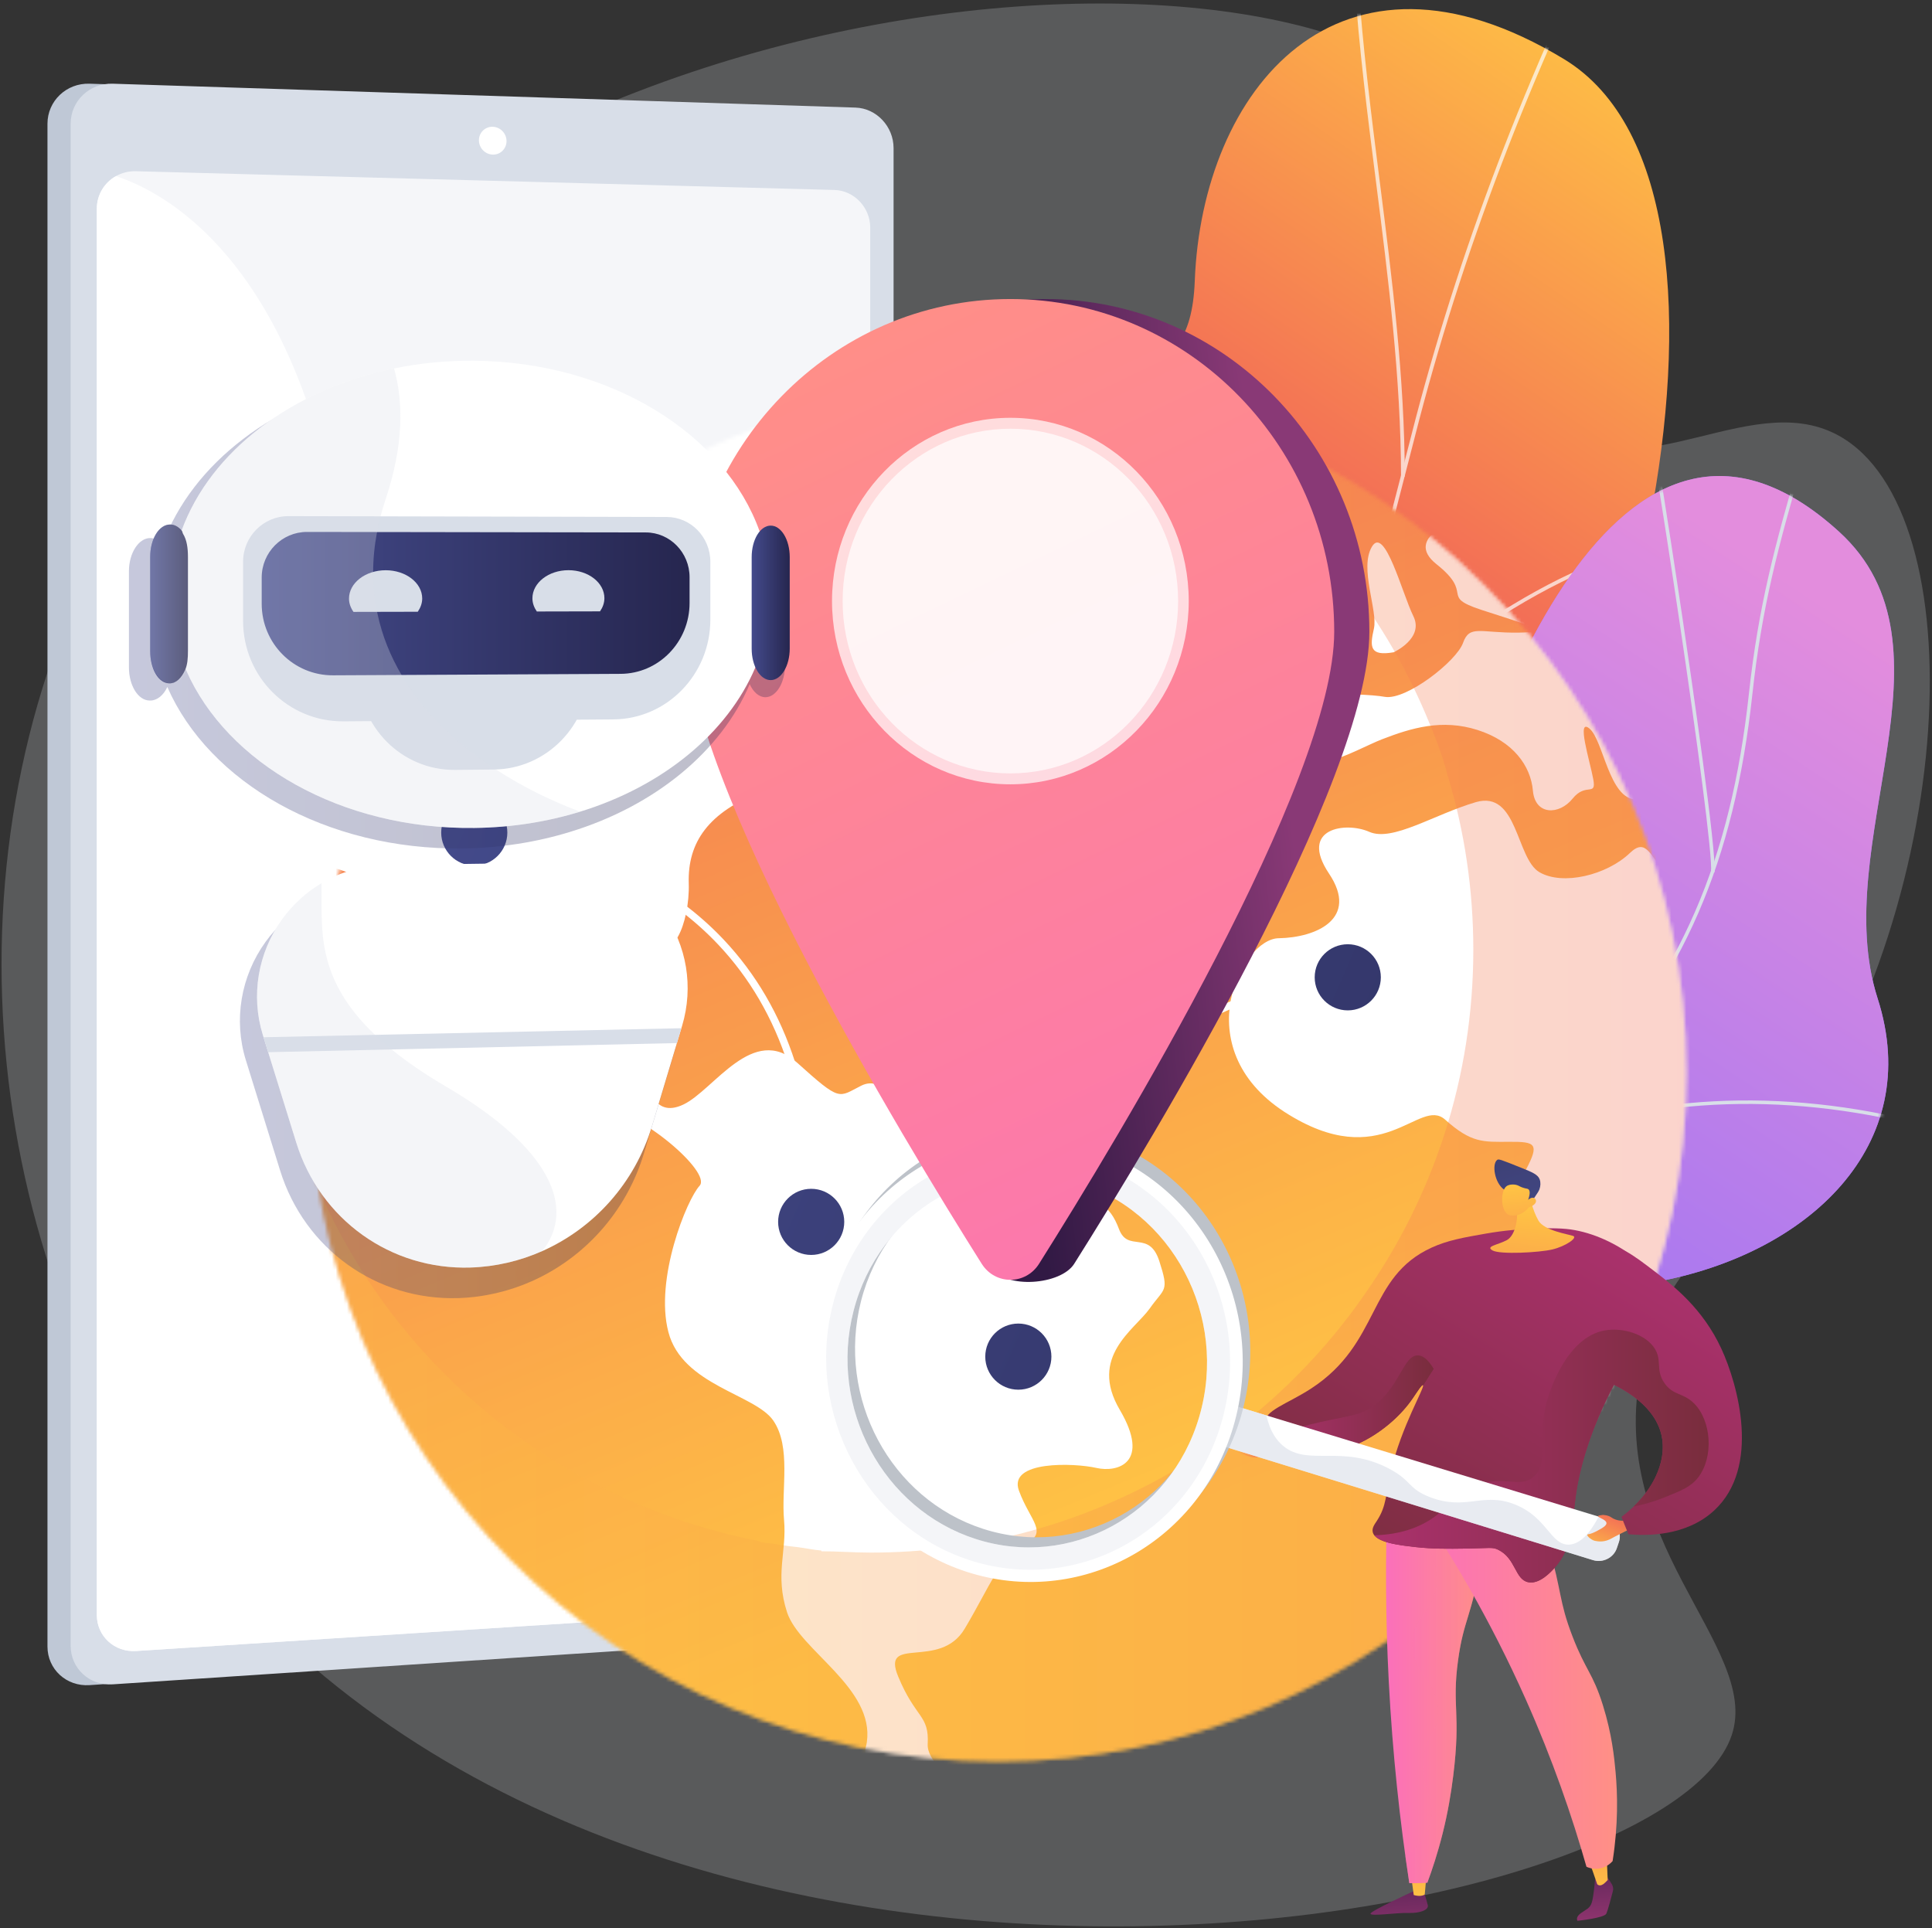 <svg width="515" height="514" viewBox="0 0 515 514" fill="none" xmlns="http://www.w3.org/2000/svg">
<rect x="0" y="0" width="515" height="514" fill="#333333" stroke="none"/>
<path d="M389.075 30.725C406.623 55.293 386.774 95.631 412.623 113.975C437.786 131.831 468.15 101.809 491.848 117.158C527.003 139.928 521.741 245.865 471.391 312.181C456.249 332.125 443.504 339.957 438.059 362.389C426.366 410.557 469.536 438.683 461.628 462.528C443.822 516.22 161.796 564.083 46.753 404.497C-6.976 329.963 -16.038 221.615 30.395 138.763C114.3 -10.949 349.698 -24.4 389.075 30.725Z" fill="#F4F7FA" fill-opacity="0.2"/>
<path d="M319.18 381.077C320.063 392.079 322.026 401.024 323.389 411.732C279.065 397.68 233.76 392.26 188.796 378.096C230.91 334.278 264.25 318.79 263.145 248.33C262.626 215.264 251.915 150.247 271.989 123.218C294.859 92.425 317.251 107.379 318.48 74.924C320.401 24.199 356.472 -20.828 416.896 15.752C476.532 51.855 429.863 226.691 380.976 265.264C345.955 306.423 314.566 323.63 319.18 381.077Z" fill="url(#paint0_linear_6198_956)"/>
<mask id="mask0_6198_956" style="mask-type:luminance" maskUnits="userSpaceOnUse" x="188" y="2" width="257" height="410">
<path d="M319.18 381.077C320.063 392.079 322.026 401.024 323.389 411.732C279.065 397.68 233.76 392.26 188.796 378.096C230.91 334.278 264.25 318.79 263.145 248.33C262.626 215.264 251.915 150.247 271.989 123.218C294.859 92.425 317.251 107.379 318.48 74.924C320.401 24.199 356.472 -20.828 416.896 15.752C476.532 51.855 429.863 226.691 380.976 265.264C345.955 306.423 314.566 323.63 319.18 381.077Z" fill="white"/>
</mask>
<g mask="url(#mask0_6198_956)">
<g opacity="0.7">
<path d="M254.238 388.597L255.14 389.034C262.611 373.6 271.386 358.565 279.872 344.025L283.095 338.5C289.907 326.796 295.792 316.206 300.983 306.862C303.892 301.628 306.656 296.654 309.367 291.867C317.662 277.222 323.494 266.99 326.394 261.903L328.307 258.542C351.039 218.378 367.152 155.439 375.809 121.626C376.745 117.967 377.583 114.696 378.318 111.89C390.965 63.66 409.9 14.991 434.596 -32.766L433.706 -33.226C408.975 14.596 390.014 63.334 377.349 111.635C376.613 114.443 375.775 117.716 374.838 121.377C366.193 155.145 350.101 218 327.435 258.048L325.523 261.407C322.623 266.494 316.79 276.727 308.495 291.373C305.782 296.162 303.017 301.138 300.107 306.375C294.918 315.715 289.036 326.3 282.228 337.996L279.007 343.52C270.511 358.076 261.726 373.128 254.238 388.597Z" fill="#FCFDFE"/>
<path d="M296.855 314.681L297.75 315.132C311.51 287.875 316.692 250.316 312.735 206.515C309.44 170.032 299.758 130.417 286.171 97.826L285.246 98.212C311.581 161.38 326.446 256.065 296.855 314.681Z" fill="#FCFDFE"/>
<path d="M373.462 127.054L374.463 127.053C374.429 100.655 371.057 74.109 367.795 48.435C365.563 30.866 363.255 12.698 362.035 -5.272L361.035 -5.204C362.257 12.795 364.567 30.979 366.801 48.562C370.058 74.204 373.427 100.72 373.462 127.054Z" fill="#FCFDFE"/>
<path d="M350.079 209.15C372.089 179.784 414.875 150.445 441.64 146.365L441.489 145.375C414.508 149.487 371.418 179.008 349.277 208.549L350.079 209.15Z" fill="#FCFDFE"/>
</g>
</g>
<path d="M381.701 245.704C370.048 297.202 340.438 285.395 301.977 271.974C307.536 320.834 311.151 368.614 314.652 417.116C340.527 425.716 359.22 431.395 374.519 402.039C391.821 368.839 400.706 349.105 441.276 341.755C481.845 334.405 513.125 305.419 500.508 266.177C487.23 224.88 523.86 172.353 490.211 141.734C431.581 88.383 393.836 192.079 381.701 245.704Z" fill="url(#paint1_linear_6198_956)"/>
<path d="M381.701 245.704C370.048 297.202 340.438 285.395 301.977 271.974C307.536 320.834 311.151 368.614 314.652 417.116C340.527 425.716 359.22 431.395 374.519 402.039C391.821 368.839 400.706 349.105 441.276 341.755C481.845 334.405 513.125 305.419 500.508 266.177C487.23 224.88 523.86 172.353 490.211 141.734C431.581 88.383 393.836 192.079 381.701 245.704Z" fill="url(#paint2_linear_6198_956)"/>
<mask id="mask1_6198_956" style="mask-type:luminance" maskUnits="userSpaceOnUse" x="301" y="126" width="204" height="299">
<path d="M381.701 245.704C370.048 297.202 340.438 285.395 301.977 271.974C307.536 320.834 311.151 368.614 314.652 417.116C340.527 425.716 359.22 431.395 374.519 402.039C391.821 368.839 400.706 349.105 441.276 341.755C481.845 334.405 513.125 305.419 500.508 266.177C487.23 224.88 523.86 172.353 490.211 141.734C431.581 88.383 393.836 192.079 381.701 245.704Z" fill="white"/>
</mask>
<g mask="url(#mask1_6198_956)">
<path d="M319.573 355.178C360.044 336.63 393.253 320.049 421.558 289.943C448.649 261.13 462.278 229.745 467.128 184.998C469.642 161.813 474.064 145.486 480.523 123.222L479.625 122.961C473.152 145.273 468.72 161.637 466.199 184.897C461.372 229.426 447.817 260.65 420.877 289.303C392.688 319.285 359.561 335.823 319.183 354.328L319.573 355.178Z" fill="#D8DEE8"/>
<path d="M368.777 420.511L369.513 419.936C360.497 408.384 350.717 398.938 339.615 391.059C333.934 387.027 328.085 384.251 321.049 381.323L320.69 382.186C327.668 385.09 333.464 387.84 339.074 391.821C350.101 399.647 359.817 409.031 368.777 420.511Z" fill="#D8DEE8"/>
<path d="M403.248 307.267C433.782 293.205 471.391 290.47 509.148 299.568L509.367 298.66C471.406 289.513 433.581 292.268 402.857 306.418L403.248 307.267Z" fill="#D8DEE8"/>
<path d="M456.081 232.465L457.006 232.595C457.705 227.639 450.814 180.414 448.685 166.058C444.281 136.354 439.148 104.431 438.182 102.427L437.34 102.834C438.143 104.499 442.915 133.515 447.761 166.195C452.138 195.715 456.622 228.626 456.081 232.465Z" fill="#D8DEE8"/>
</g>
<path d="M232.23 39.493V424.971C232.23 430.736 227.301 432.14 221.707 432.508L26.862 449.027L23.863 449.225C17.705 449.632 12.653 445 12.653 438.929V32.989C12.653 26.918 17.705 22.113 23.863 22.312L27.933 22.442L223.446 37.392C229.039 37.568 232.23 33.728 232.23 39.493Z" fill="#BFC8D6"/>
<path d="M238.193 39.485V424.777C238.193 430.539 233.632 435.555 228.044 435.924L30.029 449.016C23.877 449.423 18.83 444.792 18.83 438.725V32.983C18.83 26.916 23.877 22.114 30.029 22.312L228.044 28.682C233.632 28.862 238.193 33.723 238.193 39.485Z" fill="#D8DEE8"/>
<path opacity="0.74" d="M231.973 60.687V417.792C231.973 423.172 227.666 427.851 222.443 428.188L36.235 440.132C30.514 440.496 25.808 436.172 25.808 430.523V55.642C25.808 51.895 27.861 48.654 30.921 46.943C32.477 46.07 34.284 45.597 36.21 45.646L222.443 50.645C227.666 50.787 231.973 55.301 231.973 60.687Z" fill="white"/>
<path d="M135.021 37.613C135.021 39.66 133.377 41.273 131.346 41.215C129.314 41.157 127.665 39.447 127.665 37.397C127.665 35.346 129.314 33.733 131.346 33.795C133.377 33.856 135.021 35.566 135.021 37.613Z" fill="white"/>
<path d="M231.973 390.48V417.792C231.973 423.172 227.666 427.851 222.443 428.188L36.235 440.132C30.514 440.496 25.808 436.172 25.808 430.522V55.642C25.808 51.895 27.861 48.654 30.921 46.943C46.313 52.009 91.223 76.149 94.819 186.482C98.348 294.562 208.486 318.568 231.973 390.48Z" fill="white"/>
<mask id="mask2_6198_956" style="mask-type:luminance" maskUnits="userSpaceOnUse" x="82" y="102" width="368" height="368">
<path d="M265.959 469.573C367.342 469.573 449.529 387.386 449.529 286.003C449.529 184.62 367.342 102.432 265.959 102.432C164.576 102.432 82.389 184.62 82.389 286.003C82.389 387.386 164.576 469.573 265.959 469.573Z" fill="white"/>
</mask>
<g mask="url(#mask2_6198_956)">
<path d="M451.777 286.159C451.777 325.496 439.423 361.987 418.475 392.024C418.393 392.147 418.097 392.266 418.097 392.389V392.394C385.23 440.553 328.91 471.754 265.733 471.754C260.566 471.754 255.616 471.513 250.557 470.814C250.552 470.814 250.552 470.814 250.552 470.814C250.531 470.814 250.521 471.121 250.5 471.121C248.009 470.915 245.539 470.819 243.078 470.516C242.204 470.413 241.329 470.378 240.459 470.254C239.687 470.151 238.92 470.082 238.153 469.964C237.484 469.866 236.82 469.783 236.161 469.674C236.012 469.649 235.863 469.633 235.713 469.612C234.092 469.345 232.476 469.067 230.865 468.758C230.855 468.758 230.85 468.755 230.839 468.755C144.944 452.347 80.043 376.834 80.043 286.158C80.043 266.986 82.828 248.489 88.222 231.087C89.066 228.36 90.118 225.663 90.817 222.992V222.987C92.915 218.535 94.321 214.165 96.251 209.878C97.028 208.164 97.888 206.461 98.706 204.773C103.23 195.498 108.531 186.656 114.475 178.323C115.016 177.566 115.577 176.815 116.128 176.063C118.33 173.068 120.629 170.145 123.011 167.288C126.578 163.006 130.334 158.883 134.266 154.941C144.503 144.668 155.936 135.584 168.335 127.92C172.169 125.547 176.102 123.309 180.117 121.219C189.839 116.144 200.061 111.908 210.7 108.604C228.158 103.174 246.717 100.251 265.961 100.251C310.219 100.251 350.863 115.712 382.783 141.528C406.263 160.52 425.359 185.106 437.372 213.264C440.059 219.554 441.874 226.018 444.671 232.637V232.642C444.671 232.673 444.351 232.694 444.361 232.725C449.436 249.648 451.777 267.584 451.777 286.159Z" fill="url(#paint3_linear_6198_956)"/>
<path d="M306.461 348.837C302.473 354.457 290.131 361.673 298.504 375.847C306.806 389.986 297.928 392.636 292.215 391.314C286.476 390.006 268.637 389.275 271.612 397.382C274.577 405.498 279.688 408.54 273.151 411.674C266.62 414.793 263.856 422.941 257.17 434.156C250.531 445.391 234.751 435.674 239.424 446.935C244.087 458.202 247.726 457.111 247.289 464.959C247.186 467.116 248.617 469.329 250.552 471.434C248.061 471.228 245.559 470.976 243.078 470.672C242.203 470.569 241.328 470.456 240.459 470.333C239.687 470.23 238.92 470.122 238.153 470.003C237.484 469.906 236.82 469.803 236.161 469.694C236.012 469.669 236.05 469.643 235.901 469.623C234.305 469.355 233.477 469.067 231.379 468.763V468.758C229.981 467.43 230.857 465.989 231.068 464.435C233.152 449.941 213.156 439.982 209.805 429.827C206.512 419.698 209.764 413.656 209.002 405.262C208.22 396.882 210.96 385.771 206.138 378.709C201.315 371.673 181.874 369.316 178.173 355.116C174.447 340.947 183.113 319.727 186.48 316.114C189.805 312.501 170.383 296.062 161.139 295.537C151.854 294.97 155.569 276.277 139.871 279.124C124.142 281.882 95.886 273.107 101.722 263.668C106.539 255.891 114.626 238.736 88.228 231.088C89.072 228.36 90.117 225.663 90.817 222.992V222.987C92.915 218.535 94.321 214.165 96.251 209.878C97.028 208.164 97.887 206.461 98.706 204.772C103.235 195.498 108.536 186.655 114.475 178.323C115.016 177.566 115.576 176.815 116.127 176.063C118.335 173.068 120.633 170.139 123.011 167.288C126.578 163.006 130.334 158.883 134.266 154.941C144.503 144.668 155.936 135.584 168.334 127.92C173.563 131.585 179.535 133.844 184.692 131.06C197.338 123.983 189 122.897 183.823 122.634C182.474 122.568 181.167 122.032 180.117 121.219C189.839 116.144 200.061 111.908 210.699 108.604C209.912 115.743 200.21 127.21 207.349 125.81C215.656 124.23 219.048 101.785 225.147 109.242C231.333 116.731 218.378 126.546 230.546 120.859C242.728 115.228 244.354 102.659 257.932 108.774C271.576 114.965 270.331 122.294 274.139 121.569C277.933 120.853 290.202 129.099 282.781 135.882C275.292 142.686 268.426 134.019 257.201 131.404C245.971 128.821 246.243 138.008 241.076 140.108C235.821 142.136 210.473 129.886 204.251 140.957C197.961 151.94 195.285 159.604 204.621 159.321C213.947 159.058 214.55 156.644 213.819 163.541C213.072 170.443 214.771 175.61 223.222 169.12C231.647 162.64 229.758 156.32 236.346 159.408C242.939 162.507 243.716 159.702 250.726 154.611C257.731 149.521 266.949 148.991 269.363 160.412C271.782 171.838 267.649 174.401 255.328 174.977C243.001 175.574 241.606 171.689 237.679 181.992C233.773 192.302 217.468 205.539 203.155 210.995C188.867 216.461 183.267 224.536 183.597 235.432C183.936 246.348 178.563 257.862 174.976 248.865C171.373 239.843 161.275 224.649 150.971 234.804C140.646 244.979 122.679 262.967 142.535 266.256C162.351 269.607 152.01 251.042 162.026 254.753C172.027 258.49 155.691 266.673 162.376 269.627C169.072 272.607 171.877 271.212 171.826 280.338C171.774 289.458 174.044 298.316 182.171 294.445C190.293 290.59 200.725 272.71 212.475 283.287C224.241 293.889 223.407 292.51 229.578 289.422C235.744 286.339 239.671 295.583 242.198 299.793C244.725 303.998 254.638 299.705 262.672 312.232C270.701 324.76 273.851 326.994 283.007 322.485C292.168 317.981 295.895 321.327 298.283 327.652C300.661 333.978 306.302 327.796 309.019 336.155C311.722 344.509 310.425 343.212 306.461 348.837Z" fill="white"/>
<path d="M337.815 197.063C331.325 183.136 363.482 184.7 369.164 185.771C374.882 186.723 388.295 176.239 389.998 171.365C391.748 166.455 394.62 168.786 404.796 168.647C414.966 168.539 405.979 166.239 394.785 162.548C383.611 158.868 393.163 158.498 382.865 150.366C378.434 146.804 379.828 143.778 382.782 141.529C406.262 160.52 425.022 185.107 437.035 213.265C436.695 213.162 436.376 213.105 436.078 213.1C428.954 213.059 427.385 197.31 423.715 194.242C420.097 191.18 423.818 202.894 424.703 207.707C425.594 212.524 422.752 208.473 419.201 212.894C415.635 217.321 409.196 217.403 408.614 210.764C408.022 204.14 403.354 197.634 393.879 194.608C384.404 191.582 376.205 194.067 368.505 197.037C360.847 199.955 344.351 210.882 337.815 197.063Z" fill="white"/>
<path d="M418.548 392.389C419.192 387.608 420.242 382.667 418.245 380.86C413.391 376.357 412.331 364.087 414.014 357.87C415.692 351.637 428.77 351.992 419.897 341.642C410.998 331.261 402.979 318.939 406.716 311.893C410.452 304.857 409.32 304.343 402.315 304.384C395.3 304.425 392.228 304.734 385.244 298.496C378.254 292.176 368.64 313.411 342.335 296.381C316.034 279.18 331.012 250.188 340.868 250.116C350.786 249.951 362.371 244.943 354.244 232.848C346.143 220.707 358.804 218.993 364.991 221.752C371.188 224.48 382.176 217.15 393.376 213.846C404.601 210.557 404.107 228.844 410.339 232.503C416.608 236.168 428.353 233.26 434.457 227.403C438.817 223.224 439.769 228.098 444.077 232.725C449.152 249.648 451.874 267.584 451.874 286.159C451.874 325.656 439.558 362.28 418.548 392.389Z" fill="white"/>
<path d="M371.499 173.882C371.505 173.87 379.701 170.171 376.73 164.21C373.787 158.247 369.118 139.974 365.707 145.732C362.274 151.517 367.335 162.748 366.229 167.594C365.115 172.454 365.085 174.998 371.499 173.882Z" fill="white"/>
<path d="M363.315 168.304C363.199 166.383 364.409 158.581 358.27 158.826C358.281 158.813 349.39 162.524 354.592 168.827C359.816 175.111 363.448 170.22 363.315 168.304Z" fill="white"/>
</g>
<mask id="mask3_6198_956" style="mask-type:luminance" maskUnits="userSpaceOnUse" x="82" y="102" width="368" height="368">
<path d="M265.959 469.573C367.342 469.573 449.529 387.386 449.529 286.003C449.529 184.62 367.342 102.432 265.959 102.432C164.576 102.432 82.389 184.62 82.389 286.003C82.389 387.386 164.576 469.573 265.959 469.573Z" fill="white"/>
</mask>
<g mask="url(#mask3_6198_956)">
<path opacity="0.3" d="M451.283 285.834C451.283 325.171 439.176 361.662 418.228 391.699C418.146 391.822 418.098 391.94 418.098 392.064V392.069C384.53 440.228 328.663 471.282 265.486 471.282C260.319 471.282 255.122 470.888 250.063 470.189C250.058 470.189 250.058 470.189 250.058 470.189C250.037 470.189 250.027 470.649 250.006 470.649C247.515 470.443 245.045 470.418 242.584 470.114C241.709 470.012 240.835 470.014 239.965 469.891C239.193 469.788 238.426 469.738 237.659 469.62C236.99 469.522 236.326 469.45 235.667 469.342C235.518 469.317 235.369 469.304 235.219 469.283C233.598 469.016 231.982 468.739 230.371 468.431C230.361 468.431 230.356 468.429 230.345 468.429C150.915 453.256 89.441 387.494 80.635 305.984C99.261 359.413 145.32 399.558 201.945 410.747H201.966C203.355 411.446 204.75 411.305 206.15 411.537C206.279 411.552 206.413 411.597 206.541 411.618C207.108 411.711 207.684 411.805 208.26 411.887C208.919 411.99 209.583 412.074 210.252 412.161C211.004 412.269 211.755 412.334 212.512 412.422C214.637 412.684 216.768 413.168 218.919 413.343C218.94 413.343 218.95 413.544 218.965 413.544C218.965 413.544 218.965 413.544 218.971 413.544C223.34 413.544 227.695 413.895 232.157 413.895C259.435 413.895 285.143 406.961 307.635 394.994C330.126 383.028 349.401 365.775 363.812 344.982C363.812 344.874 363.987 344.729 364.054 344.621C382.145 318.686 392.732 287.152 392.732 253.183C392.732 237.145 390.377 221.643 385.992 207.031C385.987 207.005 385.928 206.974 385.928 206.948V206.943C384.53 201.23 382.276 195.646 379.96 190.216C369.584 165.897 353.427 144.667 333.149 128.269C318.305 116.261 301.281 106.853 282.758 100.723C320.278 104.177 354.573 118.788 382.288 141.203C405.768 160.195 424.762 184.781 436.775 212.939C439.461 219.229 441.174 225.693 443.972 232.312V232.317C443.972 232.348 443.754 232.368 443.764 232.399C448.84 249.322 451.283 267.259 451.283 285.834Z" fill="url(#paint4_linear_6198_956)"/>
</g>
<path d="M216.233 326.893C216.221 326.893 216.21 326.893 216.198 326.893C215.647 326.893 215.216 326.329 215.235 325.778C216.307 294.58 208.297 269.658 191.427 251.788C165.385 224.203 126.786 222.976 126.399 222.967C125.848 222.954 125.412 222.57 125.424 222.019C125.437 221.475 125.881 221.116 126.421 221.116C126.429 221.116 126.437 221.116 126.445 221.116C126.84 221.116 166.27 222.275 192.878 250.459C210.128 268.731 218.321 294.137 217.23 325.888C217.211 326.427 216.768 326.893 216.233 326.893Z" fill="white"/>
<path d="M271.447 362.651C270.978 362.651 270.561 362.319 270.469 361.841C267.932 348.629 261.969 338.962 252.747 333.108C236.104 322.547 214.204 327.97 213.985 328.026C213.45 328.163 212.907 327.841 212.771 327.307C212.634 326.773 212.956 326.229 213.49 326.093C214.417 325.855 236.422 320.394 253.804 331.416C263.517 337.575 269.783 347.685 272.429 361.465C272.533 362.006 272.179 362.529 271.637 362.633C271.573 362.645 271.51 362.651 271.447 362.651Z" fill="white"/>
<path d="M273.409 364.768C272.885 364.768 272.446 364.36 272.413 363.831C272.398 363.593 271.068 339.715 281.046 315.083C286.921 300.58 295.504 288.646 306.556 279.61C320.364 268.322 338.065 261.57 359.167 259.54C359.715 259.488 360.204 259.889 360.256 260.438C360.309 260.987 359.907 261.474 359.359 261.527C321.753 265.144 296.028 283.415 282.896 315.832C273.086 340.05 274.391 363.476 274.405 363.709C274.439 364.26 274.02 364.733 273.47 364.767C273.45 364.767 273.429 364.768 273.409 364.768Z" fill="white"/>
<path d="M225.047 325.729C225.047 330.597 221.101 334.544 216.233 334.544C211.364 334.544 207.418 330.597 207.418 325.729C207.418 320.861 211.364 316.914 216.233 316.914C221.101 316.914 225.047 320.861 225.047 325.729Z" fill="url(#paint5_linear_6198_956)"/>
<path d="M271.449 370.468C276.318 370.468 280.264 366.521 280.264 361.653C280.264 356.785 276.318 352.838 271.449 352.838C266.581 352.838 262.635 356.785 262.635 361.653C262.635 366.521 266.581 370.468 271.449 370.468Z" fill="url(#paint6_linear_6198_956)"/>
<path d="M359.264 269.348C364.132 269.348 368.079 265.402 368.079 260.533C368.079 255.665 364.132 251.719 359.264 251.719C354.396 251.719 350.449 255.665 350.449 260.533C350.449 265.402 354.396 269.348 359.264 269.348Z" fill="url(#paint7_linear_6198_956)"/>
<path d="M126.422 230.763C131.29 230.763 135.237 226.816 135.237 221.948C135.237 217.08 131.29 213.133 126.422 213.133C121.554 213.133 117.607 217.08 117.607 221.948C117.607 226.816 121.554 230.763 126.422 230.763Z" fill="url(#paint8_linear_6198_956)"/>
<path d="M376.583 504.269C376.583 504.269 365.517 509.331 365.338 510.135C365.159 510.939 372.462 509.848 375.444 509.957C378.426 510.066 380.877 509.178 380.605 507.916C380.331 506.654 379.28 503.479 379.28 503.479L376.583 504.269Z" fill="url(#paint9_linear_6198_956)"/>
<path d="M376.168 500.184L376.854 505.17C376.854 505.17 378.609 505.79 379.785 505.05L380.275 499.578L376.168 500.184Z" fill="url(#paint10_linear_6198_956)"/>
<path d="M428.336 500.179L429.63 502.244C429.991 502.822 430.1 503.518 429.929 504.178C429.483 505.899 428.591 509.253 428.2 510.128C427.669 511.32 420.502 512.044 420.502 512.044C420.502 512.044 419.861 511.147 421.346 510.056C422.832 508.966 423.788 508.793 424.31 507.188C424.831 505.584 425.171 501.048 425.171 501.048L428.336 500.179Z" fill="url(#paint11_linear_6198_956)"/>
<path d="M422.961 494.935C423.433 495.309 425.752 502.292 425.752 502.292C425.752 502.292 426.499 503.243 427.912 501.833C429.324 500.423 428.551 501.201 428.551 501.201L428.269 494.328L422.961 494.935Z" fill="url(#paint12_linear_6198_956)"/>
<path d="M369.832 399.996C369.283 414.875 369.298 431.039 370.196 448.305C371.206 467.748 373.186 485.715 375.666 502.002C376.574 502.028 377.527 502.031 378.523 502C379.196 501.98 379.848 501.946 380.478 501.901C381.736 498.52 383.223 494.073 384.551 488.764C385.947 483.181 386.785 478.174 387.379 473.387C389.472 456.53 386.969 455.066 388.67 442.574C390.177 431.51 392.356 431.073 394.878 415.363C397.614 398.318 395.541 395.767 394.533 394.846C390.243 390.925 380.196 393.626 369.832 399.996Z" fill="url(#paint13_linear_6198_956)"/>
<path opacity="0.4" d="M394.533 394.846C390.441 391.106 381.111 393.399 371.265 399.145C382.638 411.374 383.893 419.321 382.546 424.483C381.023 430.317 376.354 432.007 376.387 438.382C376.428 446.217 383.504 448.275 383.373 456.566C383.287 462.048 380.18 461.998 379.463 468.771C378.614 476.784 382.679 479.535 381.379 485.466C380.819 488.017 379.213 491.353 374.623 494.796C374.961 497.23 375.306 499.638 375.667 502.002C376.574 502.028 377.528 502.031 378.523 502C379.196 501.98 379.848 501.946 380.477 501.901C381.736 498.52 383.222 494.074 384.55 488.764C385.946 483.181 386.785 478.174 387.379 473.387C389.472 456.531 386.968 455.066 388.67 442.574C390.176 431.51 392.356 431.073 394.877 415.363C397.614 398.318 395.54 395.767 394.533 394.846Z" fill="url(#paint14_linear_6198_956)"/>
<path d="M376.858 399.729C386.66 413.997 397.238 431.758 406.71 453.025C413.869 469.096 419.069 484.189 422.892 497.643C423.406 497.879 424.617 498.35 426.163 498.142C428.272 497.858 429.532 496.509 429.862 496.132C431.382 486.478 431.192 478.305 430.654 472.407C430.309 468.631 429.701 462.343 427.275 454.584C424.558 445.893 422.702 445.409 419.163 436.216C415.489 426.673 416.367 424.288 412.842 412.344C411.394 407.437 408.971 400.136 404.983 391.406C395.608 394.18 386.233 396.955 376.858 399.729Z" fill="url(#paint15_linear_6198_956)"/>
<path d="M337.042 379.598C337.135 383.069 342.841 386.127 347.436 387.065C358.178 389.258 370.633 381.452 376.544 372.818C377.705 371.122 378.994 369.067 379.305 369.226C380.008 369.586 373.55 380.196 370.75 392.265C369.317 398.438 369.692 401.33 367.014 405.44C366.408 406.371 365.66 407.34 365.923 408.442C366.581 411.201 372.89 411.917 377.266 412.414C381.887 412.938 386.195 412.888 390.454 412.825C397.273 412.726 397.81 412.372 399.367 413.136C404.109 415.463 403.788 421.04 407.357 421.784C410.354 422.409 413.395 419.062 414.359 418.001C419.37 412.485 419.102 405.834 419.99 399.127C422.056 383.532 430.529 366.446 438.817 355.63C441.33 352.35 443.078 350.624 443.188 347.576C443.508 338.627 429.331 328.748 417.527 327.613C414.291 327.302 408.498 327.399 403.066 327.912C400.896 328.116 398.585 328.417 396.101 328.852C390.076 329.906 385.883 330.639 381.609 332.594C364.375 340.48 368.136 358.033 349.482 370.169C343.068 374.343 336.945 375.962 337.042 379.598Z" fill="url(#paint16_linear_6198_956)"/>
<path d="M407.656 318.33C407.656 318.33 408.396 322.46 410.1 325.401C411.64 328.059 418.007 329.011 419.333 329.474C420.66 329.936 417.332 332.246 413.793 333.084C410.255 333.921 399.904 334.469 397.877 333.355C395.85 332.241 399.194 331.9 401.628 330.62C404.064 329.34 404.878 324.136 404.124 321.924C403.37 319.712 407.656 318.33 407.656 318.33Z" fill="url(#paint17_linear_6198_956)"/>
<path d="M400.929 317.134C398.361 315.299 397.65 310.336 399.076 309.222C399.484 308.904 399.873 309.05 405.668 311.374C408.546 312.529 409.962 313.144 410.428 314.415C410.712 315.19 410.666 316.239 410.352 317.064C410.19 317.489 409.875 318.018 409.173 319.028C408.551 319.924 408.593 319.894 408.402 320.154C407.943 320.78 407.059 321.833 405.438 323.054C405.348 322.597 405.206 322.03 404.967 321.412C404.875 321.174 404.505 320.245 403.918 319.461C402.908 318.113 401.762 317.73 400.929 317.134Z" fill="url(#paint18_linear_6198_956)"/>
<path d="M407.51 321.854C407.51 321.854 405.83 324.357 402.718 324.017C399.932 323.713 399.797 317.429 401.64 316.177C402.255 315.759 403.455 315.628 404.413 315.942C404.979 316.127 405.162 316.374 406.092 316.659C406.95 316.922 407.2 316.836 407.452 317.068C407.768 317.359 407.978 318.045 407.351 319.853C407.907 319.337 408.556 319.158 409 319.391C409.071 319.429 409.257 319.568 409.357 319.77C409.716 320.503 409.023 321.389 407.51 321.854Z" fill="url(#paint19_linear_6198_956)"/>
<path d="M352.111 379.064C359.9 377.31 363.004 377.366 366.855 374.263C373.268 369.096 374.231 361.232 377.958 361.328C379.719 361.373 381.149 363.172 382.168 364.933C381.229 366.402 380.291 367.872 379.353 369.341C379.349 369.285 379.337 369.242 379.306 369.226C378.995 369.067 377.705 371.122 376.544 372.818C370.633 381.452 358.178 389.258 347.436 387.065C344.356 386.437 340.784 384.853 338.73 382.832C344.032 381.041 348.561 379.864 352.111 379.064Z" fill="url(#paint20_linear_6198_956)"/>
<path d="M339.426 385.761C339.426 385.761 335.031 385.324 332.412 384.203C329.793 383.083 328.101 384.692 328.342 385.806C328.583 386.92 332.891 388.47 334.612 388.526C336.334 388.581 339.426 385.761 339.426 385.761Z" fill="url(#paint21_linear_6198_956)"/>
<path d="M434.08 409.008C438.799 409.429 449.42 409.621 456.933 402.671C469.439 391.101 463.235 369.078 458.882 359.607C453.89 348.747 445.947 342.669 441.119 338.975C435.129 334.392 431.473 331.595 427.075 332.221C415.701 333.841 407.823 357.154 414.067 363.829C416.112 366.014 418.136 364.776 424.052 366.661C425.979 367.274 440.358 371.854 442.862 382.445C444.614 389.857 440.153 398.537 432.212 404.366C432.835 405.913 433.457 407.461 434.08 409.008Z" fill="url(#paint22_linear_6198_956)"/>
<path d="M381.19 405.168C386.532 401.792 387.322 398.37 393.304 396.058C401.076 393.055 404.81 396.87 408.663 393.79C413.248 390.124 409.189 383.737 412.62 372.654C413.203 370.773 417.626 356.485 427.776 354.665C432.509 353.816 438.76 355.629 441.169 359.64C443.054 362.779 441.298 365.119 443.59 368.584C445.88 372.047 448.62 371.2 451.54 374.088C456.176 378.674 456.887 388.345 452.701 393.814C450.749 396.365 448.212 397.374 443.438 399.272C440.522 400.431 437.811 401.153 435.477 401.61C441.322 396 444.356 388.765 442.862 382.445C441.301 375.843 435.127 371.577 430.229 369.152C425.329 378.374 421.324 389.06 419.99 399.127C419.102 405.835 419.369 412.485 414.359 418.001C413.395 419.062 410.354 422.409 407.357 421.784C403.788 421.041 404.109 415.464 399.367 413.136C397.81 412.372 397.273 412.726 390.454 412.826C386.195 412.888 381.886 412.939 377.266 412.414C373.374 411.972 367.964 411.353 366.349 409.282C373.375 409.091 378.064 407.143 381.19 405.168Z" fill="url(#paint23_linear_6198_956)"/>
<path d="M430.983 412.717L431.532 411.1C432.409 408.521 430.968 405.772 428.316 404.964L324.332 373.288L321.163 384.028L424.622 415.894C427.26 416.707 430.109 415.287 430.983 412.717Z" fill="white"/>
<path d="M221.001 344.192C228.951 312.783 260.106 293.854 290.917 302.726C322.293 311.76 340.257 345.756 330.724 377.802C321.415 409.096 289.49 425.978 259.7 416.323C230.425 406.835 213.232 374.887 221.001 344.192ZM321.673 375.03C329.552 348.211 314.519 319.805 288.318 312.183C262.513 304.676 236.296 320.433 229.53 346.805C222.895 372.671 237.385 399.632 262.104 407.575C287.19 415.635 313.95 401.321 321.673 375.03Z" fill="#BDC2C9"/>
<path opacity="0.6" d="M324.332 373.288L337.59 377.327C338.5 381.556 340.269 383.978 342.049 385.454C348.746 391.006 357.688 384.951 370.164 391.46C376.425 394.727 375.235 396.806 381.103 399.085C390.805 402.853 395.246 397.633 403.832 401.063C412.516 404.532 413.372 412.029 418.297 411.76C420.404 411.645 423.117 410.112 426.141 404.301L428.316 404.964C430.968 405.772 432.409 408.521 431.532 411.1L430.983 412.716C430.109 415.286 427.26 416.707 424.622 415.894L321.163 384.027L324.332 373.288Z" fill="#D8DEE8"/>
<path d="M218.986 346.886C226.937 315.477 258.092 296.548 288.903 305.419C320.279 314.453 338.242 348.45 328.709 380.496C319.4 411.79 287.475 428.672 257.685 419.017C228.411 409.529 211.217 377.581 218.986 346.886ZM319.659 377.724C327.538 350.904 312.505 322.499 286.304 314.877C260.498 307.369 234.281 323.127 227.516 349.499C220.881 375.365 235.37 402.326 260.09 410.269C285.175 418.328 311.935 404.014 319.659 377.724Z" fill="white"/>
<path opacity="0.3" d="M221.998 347.808C229.533 318.181 258.944 300.38 287.981 308.771C317.521 317.308 334.445 349.32 325.503 379.514C316.759 409.039 286.663 425.018 258.534 415.929C230.864 406.989 214.625 376.799 221.998 347.808ZM319.658 377.724C327.537 350.904 312.505 322.499 286.303 314.877C260.498 307.369 234.281 323.127 227.515 349.499C220.88 375.365 235.37 402.326 260.089 410.268C285.175 418.328 311.935 404.014 319.658 377.724Z" fill="#D8DEE8"/>
<path d="M433.68 408.012L432.629 405.401C432.629 405.401 430.914 405.505 429.506 404.496C428.739 403.946 427.377 403.782 426.982 403.892C426.586 404.002 425.092 403.936 426.795 404.749C428.498 405.561 428.485 406.165 427.775 406.832C427.065 407.498 424.364 408.933 423.391 409.002C422.419 409.071 424.177 410.575 425.158 410.767C426.138 410.959 427.746 411.202 429.735 410.031C430.461 409.604 433.68 408.012 433.68 408.012Z" fill="url(#paint24_linear_6198_956)"/>
<path d="M192.377 168.414C192.377 208.42 243.293 304.477 264.403 337.964C267.992 343.657 282.752 342.599 286.341 336.906C307.451 303.418 365.024 208.419 365.024 168.414C365.024 119.427 326.376 79.716 278.701 79.716C231.026 79.716 192.377 119.427 192.377 168.414Z" fill="url(#paint25_linear_6198_956)"/>
<path d="M183.006 168.414C183.006 208.42 240.58 303.418 261.689 336.906C265.278 342.599 273.381 342.599 276.97 336.906C298.08 303.419 355.653 208.42 355.653 168.414C355.653 119.428 317.005 79.716 269.33 79.716C221.654 79.716 183.006 119.428 183.006 168.414Z" fill="url(#paint26_linear_6198_956)"/>
<path opacity="0.7" d="M269.329 209.084C295.588 209.084 316.875 187.211 316.875 160.231C316.875 133.25 295.588 111.378 269.329 111.378C243.071 111.378 221.784 133.25 221.784 160.231C221.784 187.211 243.071 209.084 269.329 209.084Z" fill="white"/>
<path opacity="0.7" d="M269.33 206.174C294.025 206.174 314.044 185.605 314.044 160.231C314.044 134.857 294.025 114.288 269.33 114.288C244.635 114.288 224.616 134.857 224.616 160.231C224.616 185.605 244.635 206.174 269.33 206.174Z" fill="white"/>
<path opacity="0.3" d="M204.052 143.733C202.927 143.731 201.873 144.328 201.022 145.333C201.022 145.333 201.014 145.332 201.013 145.331C191.583 118.836 160.523 99.125 123.25 98.775C115.667 98.704 108.305 99.436 101.303 100.88C101.296 100.882 101.288 100.884 101.281 100.885C101.28 100.883 101.28 100.882 101.279 100.88C73.429 106.598 51.253 123.454 43.341 145.089C42.443 144.051 41.221 143.438 40.034 143.436C37 143.43 34.37 147.385 34.37 152.265V177.939C34.37 182.826 36.882 186.765 39.916 186.749C39.934 186.749 39.991 186.744 40.008 186.743C40.03 186.743 40.072 186.748 40.094 186.748C41.905 186.739 43.608 185.315 44.602 183.135C55.754 208.609 86.93 226.621 123.241 226.179C133.405 226.055 143.112 224.493 152.032 221.745C174.595 214.82 192.219 200.328 199.841 182.387C199.842 182.386 199.843 182.384 199.843 182.382C200.789 184.499 202.338 185.873 204.052 185.864C206.916 185.848 209.268 181.993 209.268 177.253V152.324C209.268 147.585 206.917 143.738 204.052 143.733Z" fill="url(#paint27_linear_6198_956)"/>
<path opacity="0.3" d="M147.346 235.625L98.946 236.294C92.764 236.379 86.772 238.125 81.54 241.247C77.403 243.703 73.735 247.022 70.809 251.058C64.181 260.208 62.22 271.922 65.528 282.593C65.596 282.81 65.664 283.034 65.732 283.252L66.997 287.326C69.559 295.565 72.113 303.79 74.664 312.015C81.175 332.986 100.446 346.752 122.191 346.046C129.057 345.824 135.669 344.251 141.735 341.558C155.811 335.305 166.968 323.016 171.631 307.494C173.901 299.935 176.176 292.389 178.442 284.842L179.661 280.79C179.726 280.574 179.791 280.351 179.857 280.135C183.036 269.549 181.152 258.132 174.767 249.371C168.367 240.583 158.199 235.475 147.346 235.625Z" fill="url(#paint28_linear_6198_956)"/>
<path d="M205.393 158.329C205.393 165.166 203.977 171.747 201.361 177.906C193.91 195.445 176.681 209.612 154.624 216.382C145.903 219.069 136.416 220.596 126.479 220.717C90.982 221.149 60.508 203.54 49.605 178.637C46.845 172.334 45.35 165.579 45.35 158.55C45.35 152.622 46.416 146.883 48.407 141.442C56.142 120.292 77.799 103.813 105.026 98.223C111.871 96.811 119.067 96.096 126.48 96.165C162.918 96.507 193.279 115.777 202.498 141.679C204.384 146.979 205.393 152.562 205.393 158.329Z" fill="white"/>
<path d="M163.505 191.779L91.54 192.297C76.801 192.403 64.798 180.41 64.798 165.509V149.754C64.798 143.022 70.227 137.577 76.91 137.592L177.704 137.814C184.143 137.828 189.353 143.18 189.353 149.769V165.188C189.353 179.77 177.809 191.676 163.505 191.779Z" fill="#D8DEE8"/>
<path d="M131.602 205.145L121.347 205.243C107.129 205.377 95.551 193.775 95.551 179.326C95.551 164.878 107.129 153.16 121.347 153.154L131.602 153.149C145.701 153.142 157.08 164.725 157.08 179.02C157.08 193.315 145.701 205.012 131.602 205.145Z" fill="#D8DEE8"/>
<path d="M165.424 179.637L88.768 180.027C78.285 180.08 69.76 171.542 69.76 160.955V153.965C69.76 147.239 75.179 141.795 81.851 141.804L172.144 141.938C178.595 141.948 183.815 147.302 183.815 153.896V160.749C183.815 171.129 175.596 179.585 165.424 179.637Z" fill="url(#paint29_linear_6198_956)"/>
<path d="M111.358 163.082C112.09 162.022 112.544 160.831 112.544 159.545C112.544 155.385 108.187 152.013 102.804 152.015C97.41 152.016 93.03 155.402 93.03 159.576C93.03 160.866 93.487 162.059 94.224 163.12L111.358 163.082Z" fill="#D8DEE8"/>
<path d="M159.944 162.976C160.664 161.925 161.111 160.743 161.111 159.469C161.111 155.343 156.827 152 151.532 152.002C146.229 152.003 141.923 155.36 141.923 159.499C141.923 160.778 142.372 161.961 143.096 163.013L159.944 162.976Z" fill="#D8DEE8"/>
<path d="M50.098 148.462V173.515C50.098 175.427 49.986 177.199 49.329 178.637C48.358 180.769 46.982 182.16 45.211 182.169C42.245 182.186 40.032 178.335 40.032 173.557V148.458C40.032 143.687 42.383 139.821 45.349 139.826C46.51 139.828 47.555 140.428 48.433 141.443C48.674 141.718 48.613 142.027 48.821 142.363C49.792 143.927 50.098 146.081 50.098 148.462Z" fill="url(#paint30_linear_6198_956)"/>
<path d="M205.446 181.304C202.642 181.319 200.368 177.569 200.368 172.927V148.512C200.368 143.87 202.642 140.112 205.446 140.117C208.246 140.122 210.514 143.882 210.514 148.516V172.887C210.514 177.52 208.246 181.289 205.446 181.304Z" fill="url(#paint31_linear_6198_956)"/>
<path d="M181.823 273.465C181.759 273.676 181.695 273.894 181.631 274.105L180.441 278.066C178.225 285.444 176.001 292.822 173.782 300.211C169.223 315.386 158.316 327.399 144.555 333.512C138.625 336.145 132.161 337.683 125.448 337.901C104.19 338.59 85.35 325.132 78.986 304.631C76.492 296.59 73.995 288.55 71.491 280.495L70.254 276.511C70.188 276.299 70.121 276.08 70.054 275.867C66.82 265.435 68.737 253.984 75.217 245.039C78.077 241.093 81.663 237.848 85.708 235.447C90.823 232.395 96.681 230.689 102.724 230.605L150.04 229.951C160.65 229.805 170.591 234.799 176.847 243.389C183.09 251.955 184.931 263.115 181.823 273.465Z" fill="white"/>
<path d="M181.631 274.105L180.441 278.066L71.491 280.495L70.254 276.512L181.631 274.105Z" fill="#D8DEE8"/>
<path opacity="0.3" d="M132.207 205.131C139.261 209.728 146.914 213.482 154.623 216.382C145.903 219.068 136.415 220.596 126.479 220.717C90.982 221.148 60.508 203.54 49.605 178.636C48.634 180.768 47.12 182.159 45.349 182.169C42.383 182.185 40.032 178.334 40.032 173.557V148.458C40.032 143.687 42.383 139.821 45.349 139.826C46.51 139.828 47.555 140.427 48.433 141.442C56.168 120.292 77.812 103.813 105.039 98.223C107.614 107.412 107.535 118.85 102.81 133.043C102.291 134.598 101.84 136.132 101.445 137.647C101.077 139.056 100.766 140.452 100.503 141.835C99.811 145.492 99.475 149.037 99.469 152.469C99.462 156.147 99.817 159.692 100.508 163.102C100.554 163.315 100.593 163.521 100.646 163.727C101.889 169.529 104.092 174.931 107.042 179.934C109.615 184.31 112.762 188.373 116.332 192.116C121.001 197.007 126.394 201.353 132.207 205.131Z" fill="#D8DEE8"/>
<path opacity="0.3" d="M144.555 333.512C138.625 336.145 132.161 337.683 125.448 337.9C104.19 338.59 85.35 325.132 78.986 304.631C76.492 296.59 73.995 288.549 71.491 280.495L70.254 276.511C70.188 276.299 70.121 276.08 70.054 275.867C66.82 265.435 68.737 253.983 75.217 245.038C78.077 241.093 81.663 237.848 85.708 235.447C85.939 247.185 83.749 260.44 99.961 275.869C101.31 277.157 102.783 278.454 104.394 279.761C108.361 282.993 113.162 286.308 118.968 289.711C146.752 305.984 153.641 322.087 144.555 333.512Z" fill="#D8DEE8"/>
<defs>
<linearGradient id="paint0_linear_6198_956" x1="461.41" y1="25.32" x2="378.356" y2="146.125" gradientUnits="userSpaceOnUse">
<stop stop-color="#FFC444"/>
<stop offset="0.691" stop-color="#F78950"/>
<stop offset="0.996" stop-color="#F36F56"/>
</linearGradient>
<linearGradient id="paint1_linear_6198_956" x1="301.977" y1="275.47" x2="504.885" y2="275.47" gradientUnits="userSpaceOnUse">
<stop offset="0.004" stop-color="#E38DDD"/>
<stop offset="1" stop-color="#9571F6"/>
</linearGradient>
<linearGradient id="paint2_linear_6198_956" x1="485.711" y1="158.782" x2="349.819" y2="365.136" gradientUnits="userSpaceOnUse">
<stop offset="0.004" stop-color="#E38DDD"/>
<stop offset="1" stop-color="#9571F6"/>
</linearGradient>
<linearGradient id="paint3_linear_6198_956" x1="315.121" y1="403.756" x2="184.158" y2="89.446" gradientUnits="userSpaceOnUse">
<stop stop-color="#FFC444"/>
<stop offset="0.996" stop-color="#F36F56"/>
</linearGradient>
<linearGradient id="paint4_linear_6198_956" x1="80.635" y1="286.003" x2="451.283" y2="286.003" gradientUnits="userSpaceOnUse">
<stop stop-color="#FFC444"/>
<stop offset="0.996" stop-color="#F36F56"/>
</linearGradient>
<linearGradient id="paint5_linear_6198_956" x1="81.746" y1="266.759" x2="542.194" y2="468.656" gradientUnits="userSpaceOnUse">
<stop stop-color="#444B8C"/>
<stop offset="0.996" stop-color="#26264F"/>
</linearGradient>
<linearGradient id="paint6_linear_6198_956" x1="77.438" y1="276.584" x2="537.885" y2="478.48" gradientUnits="userSpaceOnUse">
<stop stop-color="#444B8C"/>
<stop offset="0.996" stop-color="#26264F"/>
</linearGradient>
<linearGradient id="paint7_linear_6198_956" x1="128.788" y1="159.475" x2="589.236" y2="361.371" gradientUnits="userSpaceOnUse">
<stop stop-color="#444B8C"/>
<stop offset="0.996" stop-color="#26264F"/>
</linearGradient>
<linearGradient id="paint8_linear_6198_956" x1="105.43" y1="212.744" x2="565.88" y2="414.641" gradientUnits="userSpaceOnUse">
<stop stop-color="#444B8C"/>
<stop offset="0.996" stop-color="#26264F"/>
</linearGradient>
<linearGradient id="paint9_linear_6198_956" x1="371.174" y1="486.815" x2="374.01" y2="521.833" gradientUnits="userSpaceOnUse">
<stop stop-color="#311944"/>
<stop offset="1" stop-color="#A03976"/>
</linearGradient>
<linearGradient id="paint10_linear_6198_956" x1="378.325" y1="506.297" x2="377.738" y2="470.024" gradientUnits="userSpaceOnUse">
<stop stop-color="#FFC444"/>
<stop offset="0.996" stop-color="#F36F56"/>
</linearGradient>
<linearGradient id="paint11_linear_6198_956" x1="423.169" y1="482.604" x2="426.005" y2="517.621" gradientUnits="userSpaceOnUse">
<stop stop-color="#311944"/>
<stop offset="1" stop-color="#A03976"/>
</linearGradient>
<linearGradient id="paint12_linear_6198_956" x1="425.984" y1="505.525" x2="425.397" y2="469.25" gradientUnits="userSpaceOnUse">
<stop stop-color="#FFC444"/>
<stop offset="0.996" stop-color="#F36F56"/>
</linearGradient>
<linearGradient id="paint13_linear_6198_956" x1="396.237" y1="447.521" x2="369.462" y2="447.521" gradientUnits="userSpaceOnUse">
<stop stop-color="#FF9085"/>
<stop offset="1" stop-color="#FB6FBB"/>
</linearGradient>
<linearGradient id="paint14_linear_6198_956" x1="396.237" y1="447.522" x2="371.265" y2="447.522" gradientUnits="userSpaceOnUse">
<stop stop-color="#FF9085"/>
<stop offset="1" stop-color="#FB6FBB"/>
</linearGradient>
<linearGradient id="paint15_linear_6198_956" x1="431.047" y1="444.8" x2="376.858" y2="444.8" gradientUnits="userSpaceOnUse">
<stop stop-color="#FF9085"/>
<stop offset="1" stop-color="#FB6FBB"/>
</linearGradient>
<linearGradient id="paint16_linear_6198_956" x1="421.891" y1="322.79" x2="361.056" y2="422.669" gradientUnits="userSpaceOnUse">
<stop stop-color="#AB316D"/>
<stop offset="1" stop-color="#792D3D"/>
</linearGradient>
<linearGradient id="paint17_linear_6198_956" x1="409.547" y1="321.518" x2="403.817" y2="372.062" gradientUnits="userSpaceOnUse">
<stop stop-color="#FFC444"/>
<stop offset="0.996" stop-color="#F36F56"/>
</linearGradient>
<linearGradient id="paint18_linear_6198_956" x1="411.102" y1="333.304" x2="403.02" y2="309.52" gradientUnits="userSpaceOnUse">
<stop stop-color="#444B8C"/>
<stop offset="0.996" stop-color="#3E4177"/>
</linearGradient>
<linearGradient id="paint19_linear_6198_956" x1="404.39" y1="315.7" x2="408.892" y2="352.944" gradientUnits="userSpaceOnUse">
<stop stop-color="#FFC444"/>
<stop offset="0.996" stop-color="#F36F56"/>
</linearGradient>
<linearGradient id="paint20_linear_6198_956" x1="338.73" y1="374.383" x2="382.167" y2="374.383" gradientUnits="userSpaceOnUse">
<stop stop-color="#AB316D"/>
<stop offset="1" stop-color="#792D3D"/>
</linearGradient>
<linearGradient id="paint21_linear_6198_956" x1="329.487" y1="383.311" x2="337.843" y2="388.373" gradientUnits="userSpaceOnUse">
<stop stop-color="#FFC444"/>
<stop offset="0.996" stop-color="#F36F56"/>
</linearGradient>
<linearGradient id="paint22_linear_6198_956" x1="454.805" y1="342.838" x2="393.97" y2="442.717" gradientUnits="userSpaceOnUse">
<stop stop-color="#AB316D"/>
<stop offset="1" stop-color="#792D3D"/>
</linearGradient>
<linearGradient id="paint23_linear_6198_956" x1="366.348" y1="388.16" x2="455.466" y2="388.16" gradientUnits="userSpaceOnUse">
<stop stop-color="#AB316D"/>
<stop offset="1" stop-color="#792D3D"/>
</linearGradient>
<linearGradient id="paint24_linear_6198_956" x1="425.707" y1="415.519" x2="430.2" y2="403.929" gradientUnits="userSpaceOnUse">
<stop stop-color="#FFC444"/>
<stop offset="0.996" stop-color="#F36F56"/>
</linearGradient>
<linearGradient id="paint25_linear_6198_956" x1="342.635" y1="203.175" x2="264.814" y2="211.822" gradientUnits="userSpaceOnUse">
<stop stop-color="#893976"/>
<stop offset="1" stop-color="#311944"/>
</linearGradient>
<linearGradient id="paint26_linear_6198_956" x1="222.078" y1="70.634" x2="380.337" y2="400.16" gradientUnits="userSpaceOnUse">
<stop stop-color="#FF9085"/>
<stop offset="1" stop-color="#FB6FBB"/>
</linearGradient>
<linearGradient id="paint27_linear_6198_956" x1="34.37" y1="162.479" x2="209.268" y2="162.479" gradientUnits="userSpaceOnUse">
<stop stop-color="#444B8C"/>
<stop offset="0.996" stop-color="#26264F"/>
</linearGradient>
<linearGradient id="paint28_linear_6198_956" x1="63.951" y1="290.847" x2="181.372" y2="290.847" gradientUnits="userSpaceOnUse">
<stop stop-color="#444B8C"/>
<stop offset="0.996" stop-color="#26264F"/>
</linearGradient>
<linearGradient id="paint29_linear_6198_956" x1="69.76" y1="160.916" x2="183.815" y2="160.916" gradientUnits="userSpaceOnUse">
<stop stop-color="#444B8C"/>
<stop offset="0.996" stop-color="#26264F"/>
</linearGradient>
<linearGradient id="paint30_linear_6198_956" x1="40.032" y1="160.998" x2="50.098" y2="160.998" gradientUnits="userSpaceOnUse">
<stop stop-color="#444B8C"/>
<stop offset="0.996" stop-color="#26264F"/>
</linearGradient>
<linearGradient id="paint31_linear_6198_956" x1="200.368" y1="160.71" x2="210.514" y2="160.71" gradientUnits="userSpaceOnUse">
<stop stop-color="#444B8C"/>
<stop offset="0.996" stop-color="#26264F"/>
</linearGradient>
</defs>
</svg>
